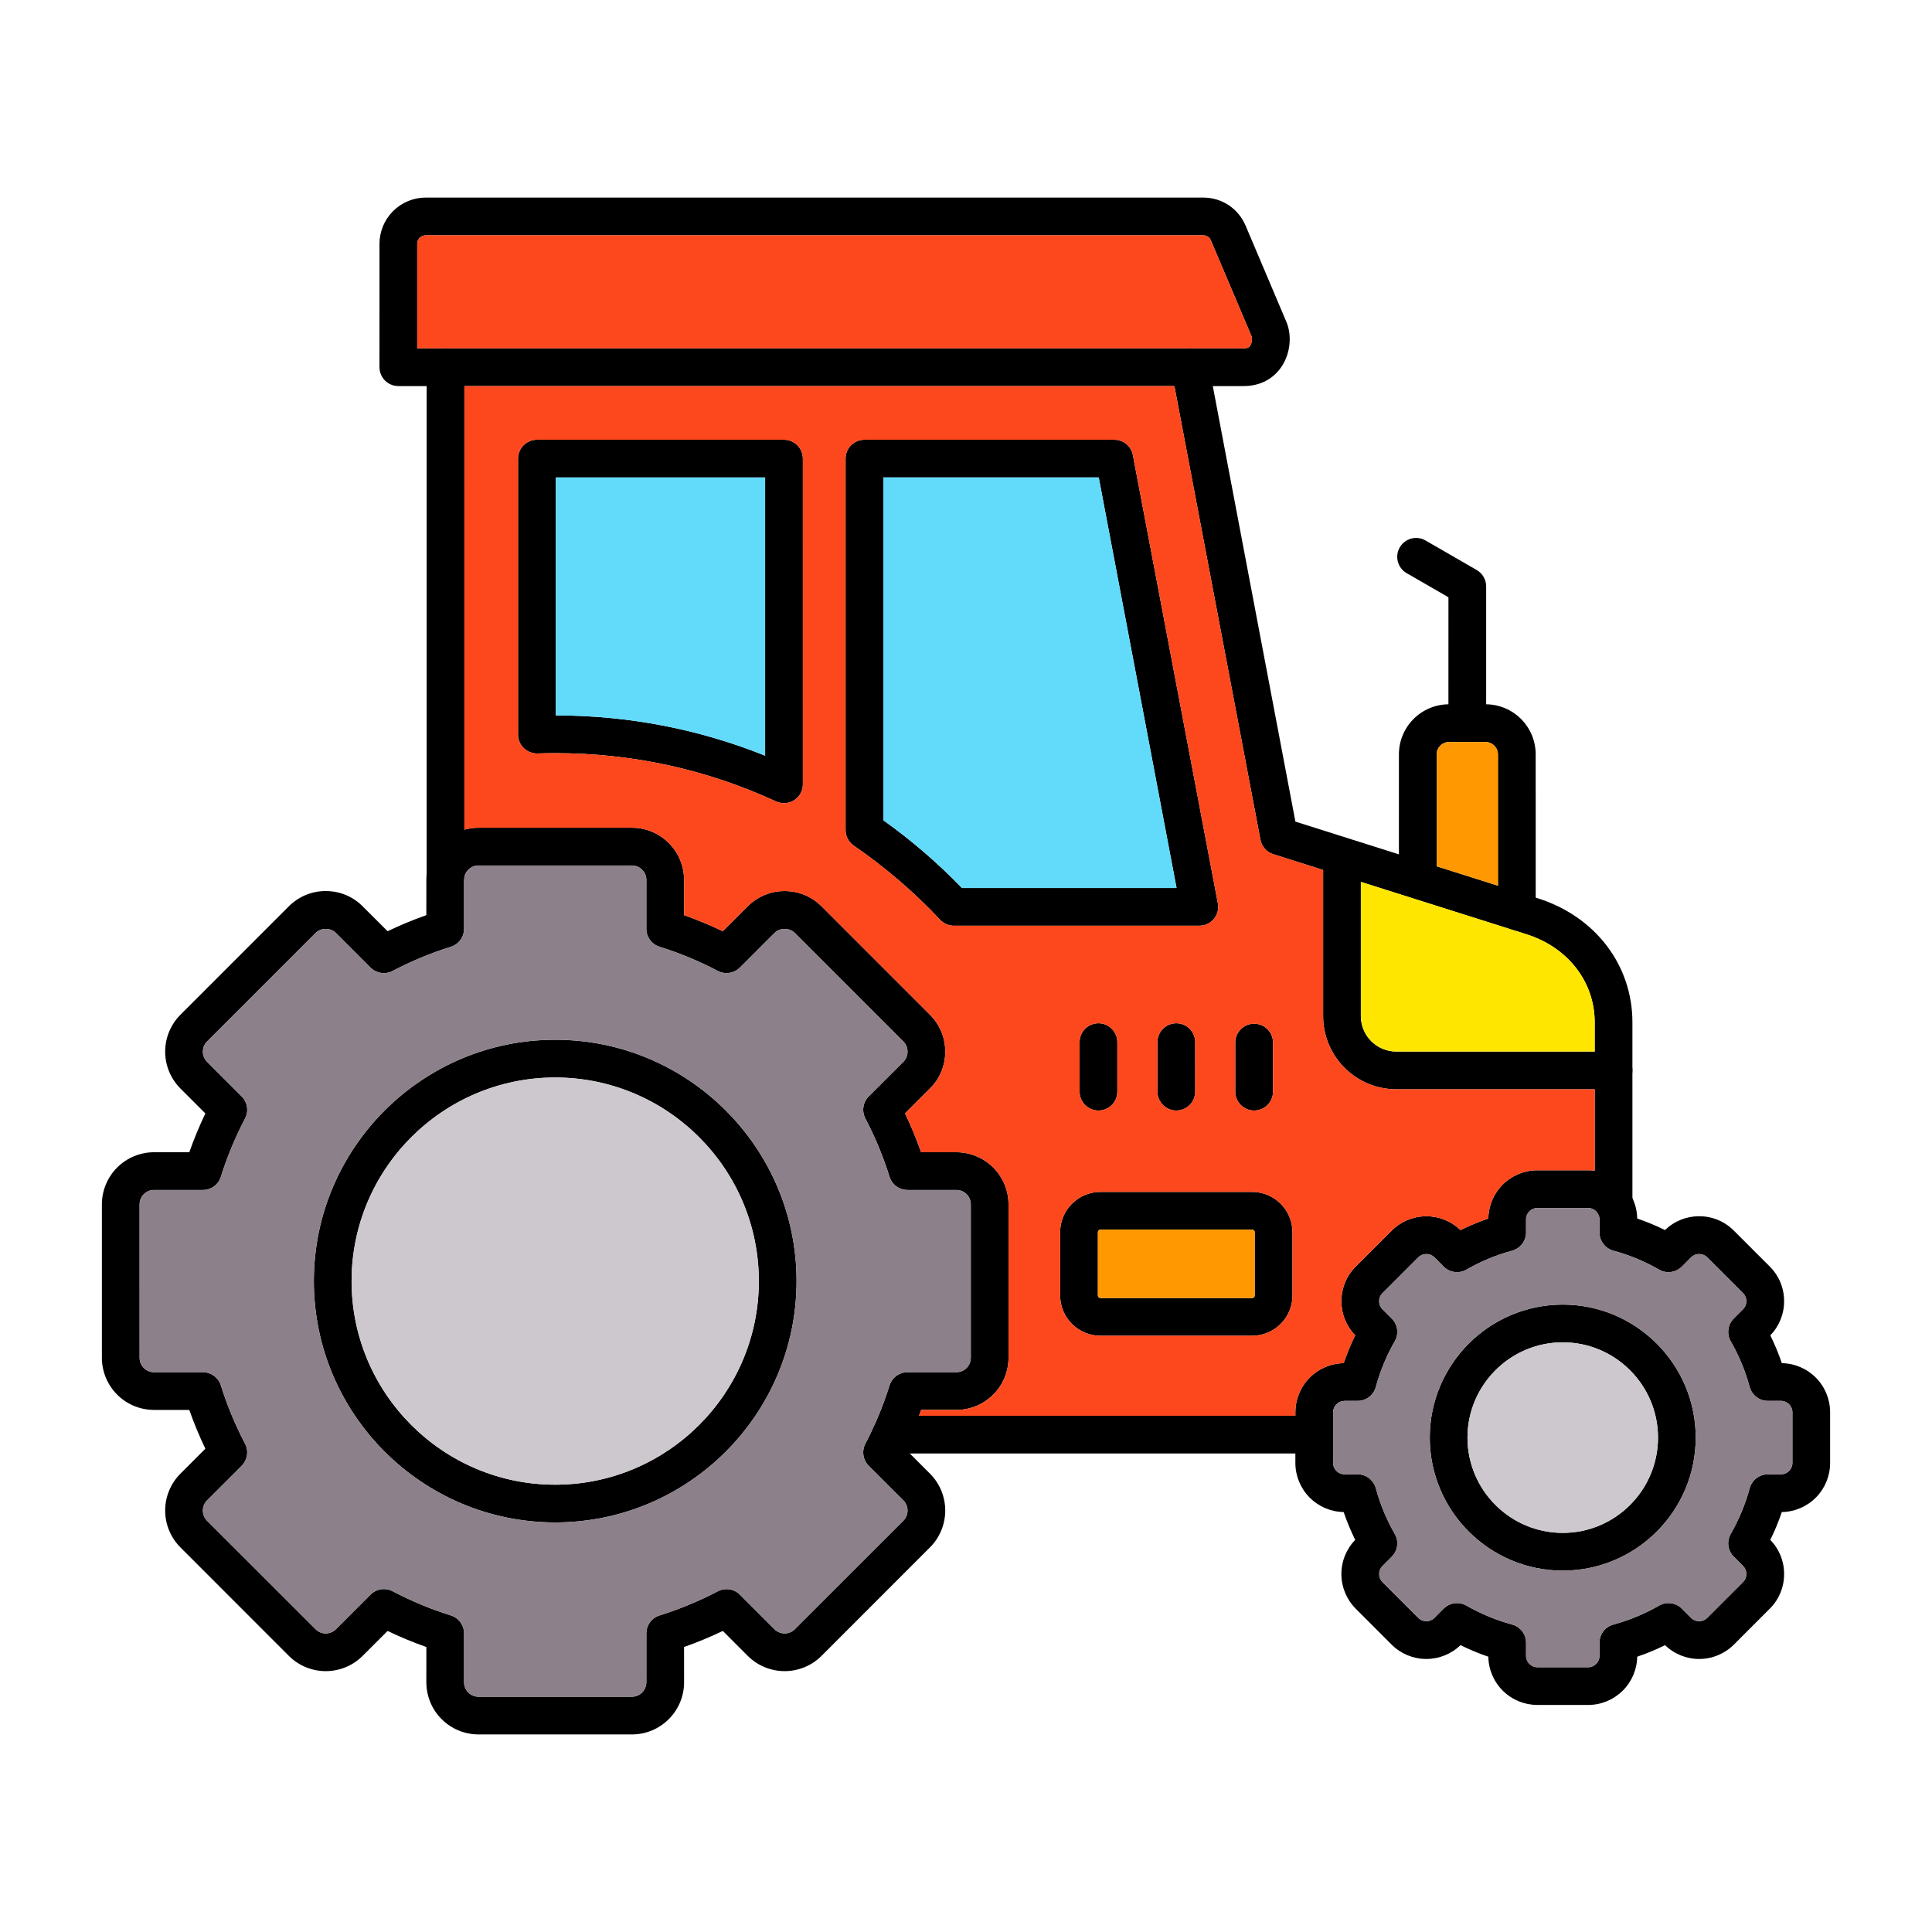 <svg xmlns="http://www.w3.org/2000/svg" width="512" height="512" viewBox="0 0 512 512" fill="none"><path fill-rule="evenodd" clip-rule="evenodd" d="M348.29 385.188H236.085C233.315 385.188 231.083 382.95 231.083 380.189C231.083 377.428 233.312 375.19 236.082 375.19H348.29C348.946 375.189 349.597 375.318 350.203 375.569C350.81 375.82 351.361 376.188 351.825 376.653C352.289 377.117 352.657 377.668 352.908 378.275C353.159 378.882 353.287 379.532 353.286 380.189C353.286 382.947 351.057 385.188 348.29 385.188ZM118.069 236.986C116.743 236.986 115.472 236.459 114.534 235.522C113.597 234.584 113.07 233.313 113.07 231.987L113.073 97.314C113.073 95.989 113.599 94.718 114.537 93.781C115.474 92.843 116.745 92.317 118.07 92.317C119.396 92.317 120.667 92.843 121.604 93.781C122.541 94.718 123.068 95.989 123.068 97.314L123.071 231.984C123.071 234.745 120.827 236.986 118.069 236.986ZM427.607 323.806C426.281 323.805 425.009 323.278 424.072 322.34C423.134 321.402 422.608 320.13 422.608 318.804V270.901C422.608 260.212 415.521 251.068 404.555 247.601L337.432 226.371C336.572 226.099 335.801 225.599 335.202 224.924C334.602 224.249 334.197 223.425 334.028 222.538L310.459 98.253C310.212 96.95 310.492 95.602 311.237 94.505C311.982 93.407 313.131 92.65 314.433 92.398C315.079 92.274 315.744 92.279 316.388 92.413C317.032 92.546 317.643 92.806 318.186 93.177C318.73 93.547 319.194 94.022 319.554 94.573C319.913 95.124 320.16 95.74 320.28 96.387L343.297 217.737L407.578 238.07C422.776 242.883 432.606 255.765 432.606 270.901L432.609 318.804C432.609 321.565 430.365 323.806 427.607 323.806Z" fill="black"></path><path fill-rule="evenodd" clip-rule="evenodd" d="M110.569 92.315H329.605C330.694 92.315 331.081 91.961 331.329 91.577C331.884 90.741 331.861 89.566 331.695 89.171L320.909 63.732C320.746 63.316 320.457 62.96 320.083 62.714C319.71 62.468 319.269 62.344 318.821 62.359H112.843C112.242 62.359 111.665 62.596 111.239 63.019C110.813 63.443 110.572 64.018 110.569 64.618V92.315ZM329.605 102.313H105.57C104.244 102.313 102.972 101.787 102.033 100.849C101.095 99.912 100.567 98.641 100.565 97.314L100.568 64.618C100.572 61.366 101.866 58.249 104.166 55.95C106.467 53.652 109.585 52.36 112.837 52.358H318.821C323.82 52.358 328.152 55.223 330.11 59.829L340.89 85.264C342.444 88.896 341.953 93.659 339.671 97.096C337.442 100.462 333.872 102.313 329.605 102.313ZM101.731 421.123C102.517 421.123 103.32 421.312 104.058 421.696C108.993 424.293 114.153 426.438 119.475 428.103C121.571 428.747 122.985 430.687 122.985 432.872V445.829C122.985 447.934 124.692 449.644 126.797 449.644H167.475C169.571 449.644 171.284 447.934 171.284 445.832L171.29 432.872C171.29 430.687 172.701 428.747 174.795 428.103C180.118 426.436 185.281 424.296 190.223 421.708C191.165 421.211 192.241 421.03 193.294 421.189C194.347 421.348 195.322 421.841 196.075 422.593L205.243 431.759C205.959 432.474 206.929 432.876 207.941 432.876C208.952 432.876 209.923 432.474 210.638 431.759L239.398 403.008C240.108 402.289 240.506 401.32 240.506 400.31C240.506 399.301 240.108 398.331 239.398 397.613L230.224 388.448C229.47 387.692 228.978 386.716 228.818 385.661C228.658 384.606 228.839 383.528 229.335 382.583C231.927 377.645 234.068 372.482 235.731 367.158C236.049 366.141 236.683 365.252 237.541 364.62C238.399 363.988 239.437 363.646 240.502 363.644H253.462C254.472 363.644 255.441 363.243 256.155 362.529C256.87 361.814 257.271 360.846 257.271 359.835V319.17C257.271 317.065 255.564 315.358 253.459 315.358H240.502C239.436 315.359 238.398 315.019 237.539 314.387C236.681 313.755 236.047 312.865 235.731 311.847C234.067 306.523 231.927 301.361 229.335 296.422C228.839 295.477 228.658 294.399 228.817 293.345C228.977 292.29 229.468 291.314 230.221 290.558L239.401 281.389C240.11 280.681 240.502 279.724 240.502 278.702C240.502 277.669 240.107 276.712 239.398 276.004L210.638 247.244C209.215 245.817 206.67 245.817 205.243 247.244L196.081 256.412C195.325 257.166 194.348 257.659 193.292 257.82C192.237 257.981 191.157 257.801 190.211 257.307C185.279 254.708 180.12 252.567 174.798 250.911C173.779 250.592 172.889 249.956 172.257 249.097C171.625 248.237 171.284 247.198 171.284 246.13L171.29 233.174C171.29 231.077 169.568 229.362 167.472 229.362H126.797C124.707 229.362 122.985 231.08 122.985 233.171V246.133C122.985 248.318 121.568 250.255 119.475 250.911C114.152 252.568 108.993 254.709 104.061 257.307C103.116 257.805 102.036 257.987 100.98 257.826C99.924 257.665 98.948 257.169 98.194 256.412L89.032 247.247C87.603 245.817 85.06 245.817 83.634 247.247L54.874 276.006C53.398 277.483 53.398 279.91 54.874 281.389L64.054 290.567C64.807 291.32 65.299 292.295 65.458 293.349C65.617 294.403 65.434 295.479 64.937 296.422C62.351 301.363 60.21 306.525 58.541 311.847C58.224 312.864 57.59 313.754 56.732 314.385C55.873 315.017 54.836 315.358 53.77 315.358H40.813C38.711 315.358 36.998 317.065 36.998 319.167L37.004 359.835C37.004 361.938 38.708 363.644 40.813 363.644H53.77C55.958 363.644 57.895 365.074 58.541 367.158C60.207 372.481 62.348 377.643 64.937 382.583C65.956 384.52 65.593 386.894 64.051 388.448L54.874 397.613C54.164 398.332 53.765 399.301 53.765 400.312C53.765 401.322 54.164 402.292 54.874 403.011L83.637 431.759C83.991 432.113 84.411 432.394 84.874 432.586C85.336 432.778 85.832 432.877 86.333 432.877C86.834 432.877 87.329 432.778 87.792 432.586C88.255 432.394 88.675 432.113 89.029 431.759L98.194 422.59C99.132 421.652 100.405 421.124 101.731 421.123ZM167.475 459.642H126.797C123.136 459.637 119.626 458.181 117.036 455.592C114.447 453.003 112.99 449.493 112.984 445.832L112.99 436.477C109.49 435.244 106.06 433.822 102.715 432.216L96.092 438.831C93.5 441.418 89.987 442.87 86.325 442.87C82.663 442.87 79.151 441.418 76.559 438.831L47.811 410.071C45.224 407.479 43.772 403.967 43.772 400.306C43.772 396.644 45.224 393.133 47.811 390.541L54.425 383.927C52.819 380.58 51.397 377.147 50.164 373.645H40.813C37.152 373.64 33.642 372.183 31.053 369.595C28.464 367.006 27.006 363.497 27 359.835V319.164C27.005 315.502 28.462 311.992 31.051 309.403C33.641 306.814 37.151 305.358 40.813 305.354H50.17C51.401 301.852 52.822 298.42 54.425 295.072L47.811 288.458C45.224 285.867 43.772 282.355 43.772 278.693C43.772 275.032 45.224 271.52 47.811 268.929L76.562 240.169C77.842 238.884 79.365 237.866 81.042 237.174C82.719 236.482 84.516 236.13 86.33 236.138C90.03 236.138 93.496 237.564 96.092 240.169L102.718 246.783C106.06 245.179 109.488 243.757 112.984 242.525L112.99 233.171C112.994 229.51 114.45 225.999 117.038 223.41C119.627 220.82 123.136 219.363 126.797 219.358H167.475C175.093 219.358 181.285 225.559 181.285 233.171V242.522C184.775 243.753 188.212 245.18 191.554 246.783L198.169 240.169C199.45 238.884 200.974 237.866 202.651 237.174C204.329 236.482 206.128 236.13 207.942 236.138C211.642 236.138 215.106 237.564 217.71 240.169L246.458 268.929C247.745 270.209 248.766 271.731 249.46 273.409C250.154 275.086 250.509 276.884 250.503 278.699C250.508 280.513 250.154 282.309 249.459 283.984C248.765 285.66 247.745 287.18 246.458 288.458L239.844 295.072C241.45 298.42 242.873 301.852 244.105 305.354H253.462C257.123 305.359 260.633 306.817 263.221 309.406C265.81 311.996 267.265 315.506 267.269 319.167V359.832C267.264 363.493 265.807 367.003 263.218 369.592C260.63 372.18 257.12 373.637 253.459 373.642H244.117C242.877 377.144 241.451 380.576 239.844 383.924L246.458 390.538C249.044 393.13 250.496 396.642 250.496 400.303C250.496 403.964 249.044 407.476 246.458 410.068L217.713 438.828C215.119 441.415 211.605 442.869 207.941 442.869C204.277 442.869 200.763 441.415 198.169 438.828L191.557 432.214C188.212 433.818 184.781 435.241 181.282 436.474L181.288 445.826C181.288 453.444 175.087 459.642 167.475 459.642ZM386.133 424.832C386.986 424.832 387.839 425.05 388.619 425.499C392.437 427.684 396.506 429.373 400.725 430.51C402.904 431.1 404.422 433.082 404.422 435.343V438.842C404.422 440.466 405.786 441.831 407.41 441.831H420.893C422.505 441.831 423.878 440.466 423.878 438.842V435.34C423.878 433.082 425.39 431.103 427.569 430.519C431.802 429.372 435.87 427.685 439.672 425.499C440.625 424.951 441.731 424.732 442.821 424.875C443.91 425.018 444.923 425.515 445.702 426.29L448.182 428.779C448.748 429.331 449.506 429.639 450.296 429.639C451.086 429.639 451.845 429.331 452.41 428.779L461.939 419.248C462.5 418.687 462.804 417.937 462.804 417.134C462.809 416.741 462.734 416.352 462.586 415.989C462.437 415.626 462.217 415.296 461.939 415.02L459.464 412.53C458.684 411.756 458.183 410.746 458.037 409.657C457.891 408.568 458.109 407.462 458.658 406.51C460.841 402.706 462.528 398.639 463.678 394.406C463.964 393.345 464.591 392.408 465.464 391.74C466.336 391.071 467.404 390.709 468.503 390.709H472.014C473.638 390.709 475.002 389.345 475.002 387.718V374.239C475.002 372.627 473.638 371.251 472.014 371.251H468.518C467.417 371.253 466.346 370.891 465.471 370.223C464.596 369.555 463.966 368.617 463.678 367.554C462.529 363.321 460.842 359.252 458.658 355.448C457.536 353.49 457.867 351.024 459.461 349.43L461.942 346.941C462.22 346.664 462.44 346.334 462.588 345.971C462.736 345.608 462.809 345.219 462.804 344.826C462.809 344.435 462.735 344.047 462.586 343.686C462.437 343.324 462.217 342.996 461.939 342.721L452.41 333.181C451.842 332.634 451.083 332.329 450.295 332.329C449.506 332.329 448.748 332.634 448.179 333.181L445.705 335.667C444.101 337.262 441.63 337.595 439.672 336.47C435.872 334.278 431.802 332.591 427.566 331.45C426.508 331.161 425.574 330.533 424.908 329.662C424.242 328.791 423.88 327.725 423.878 326.629V323.115C423.878 321.491 422.505 320.13 420.89 320.13H407.404C405.786 320.13 404.422 321.494 404.422 323.118V326.629C404.422 328.879 402.901 330.857 400.725 331.45C396.489 332.592 392.42 334.279 388.619 336.47C386.661 337.595 384.193 337.264 382.589 335.67L380.115 333.181C379.546 332.634 378.787 332.329 377.998 332.329C377.208 332.329 376.45 332.634 375.881 333.181L366.352 342.718C366.074 342.994 365.854 343.322 365.706 343.685C365.557 344.047 365.483 344.435 365.487 344.826C365.487 345.638 365.788 346.388 366.352 346.941L368.832 349.43C370.433 351.024 370.758 353.493 369.63 355.451C367.449 359.255 365.762 363.323 364.61 367.554C364.327 368.616 363.7 369.554 362.828 370.223C361.956 370.891 360.887 371.253 359.788 371.251H356.28C355.491 371.264 354.738 371.583 354.179 372.141C353.621 372.699 353.302 373.453 353.289 374.242V387.718C353.289 389.342 354.665 390.709 356.277 390.709H359.791C362.05 390.709 364.016 392.23 364.613 394.406C365.762 398.635 367.448 402.709 369.633 406.513C370.758 408.467 370.433 410.936 368.829 412.542L366.349 415.02C365.799 415.586 365.491 416.344 365.491 417.134C365.491 417.923 365.799 418.682 366.349 419.248L375.881 428.779C376.447 429.331 377.206 429.639 377.996 429.639C378.787 429.639 379.546 429.331 380.112 428.779L382.592 426.29C383.558 425.331 384.839 424.832 386.133 424.832ZM420.893 451.829H407.413C404.003 451.827 400.73 450.485 398.3 448.093C395.87 445.701 394.477 442.45 394.421 439.04C391.902 438.184 389.431 437.165 387.048 435.978C384.598 438.352 381.314 439.669 377.902 439.645C374.491 439.621 371.225 438.259 368.809 435.851L359.28 426.32C356.872 423.905 355.508 420.641 355.482 417.23C355.456 413.819 356.77 410.535 359.141 408.083C357.965 405.692 356.943 403.229 356.079 400.707C352.671 400.649 349.421 399.256 347.029 396.827C344.637 394.398 343.294 391.127 343.288 387.718V374.239C343.295 370.828 344.64 367.557 347.034 365.128C349.429 362.699 352.681 361.308 356.091 361.253C356.949 358.731 357.968 356.268 359.141 353.877C356.783 351.456 355.471 348.206 355.486 344.826C355.486 341.357 356.829 338.094 359.277 335.649L368.815 326.118C371.229 323.709 374.493 322.345 377.904 322.32C381.314 322.295 384.598 323.61 387.048 325.982C389.44 324.804 391.902 323.773 394.421 322.92C394.474 319.511 395.865 316.26 398.293 313.868C400.721 311.475 403.992 310.132 407.401 310.129H420.895C424.304 310.134 427.575 311.477 430.003 313.869C432.431 316.261 433.823 319.512 433.879 322.92C436.389 323.773 438.857 324.804 441.243 325.982C443.664 323.623 446.913 322.307 450.293 322.315C453.777 322.315 457.034 323.67 459.482 326.118L469.014 335.649C470.222 336.852 471.179 338.282 471.83 339.858C472.481 341.433 472.812 343.122 472.805 344.826C472.822 348.207 471.507 351.458 469.147 353.877C470.328 356.271 471.355 358.731 472.209 361.253C475.617 361.308 478.868 362.701 481.26 365.13C483.653 367.558 484.996 370.83 485 374.239V387.718C484.998 391.13 483.655 394.405 481.26 396.835C478.865 399.266 475.611 400.658 472.2 400.71C471.343 403.232 470.324 405.695 469.147 408.083C471.508 410.502 472.823 413.753 472.805 417.134C472.812 418.838 472.481 420.527 471.83 422.103C471.179 423.678 470.222 425.109 469.014 426.311L459.485 435.851C457.07 438.258 453.807 439.62 450.398 439.645C446.989 439.671 443.706 438.357 441.255 435.987C438.86 437.165 436.4 438.187 433.879 439.04C433.821 442.448 432.428 445.697 429.999 448.089C427.571 450.48 424.301 451.823 420.893 451.829ZM254.93 235.329H311.8L291.178 126.532H234.086V217.371C241.567 222.709 248.544 228.72 254.93 235.329ZM317.841 245.327H252.792C251.41 245.327 250.096 244.757 249.148 243.756C242.245 236.401 234.568 229.81 226.252 224.1C225.585 223.639 225.039 223.023 224.662 222.305C224.284 221.588 224.086 220.789 224.085 219.978V121.533C224.085 118.772 226.323 116.534 229.084 116.534H295.315C297.718 116.534 299.779 118.24 300.228 120.606L322.749 239.401C322.887 240.122 322.865 240.866 322.683 241.577C322.5 242.289 322.163 242.951 321.694 243.517C321.224 244.083 320.635 244.538 319.969 244.851C319.303 245.164 318.577 245.326 317.841 245.327ZM147.29 189.591C166.518 189.603 185.138 193.193 202.763 200.259V126.526H147.29V189.591ZM207.765 212.853C207.042 212.849 206.327 212.692 205.669 212.392C187.255 203.891 167.554 199.592 147.13 199.592C145.748 199.592 144.254 199.613 142.453 199.675C141.784 199.692 141.119 199.577 140.495 199.336C139.871 199.095 139.301 198.732 138.818 198.269C138.334 197.804 137.949 197.246 137.685 196.629C137.422 196.011 137.286 195.347 137.286 194.676V121.533C137.286 118.772 139.527 116.534 142.285 116.534H207.765C210.526 116.534 212.764 118.772 212.764 121.533L212.767 207.851C212.768 208.508 212.639 209.159 212.388 209.766C212.137 210.373 211.768 210.925 211.304 211.389C210.839 211.854 210.287 212.223 209.68 212.474C209.073 212.725 208.422 212.854 207.765 212.853Z" fill="black"></path><path fill-rule="evenodd" clip-rule="evenodd" d="M147.13 285.547C117.384 285.547 93.174 309.754 93.174 339.503C93.174 369.252 117.381 393.459 147.13 393.459C176.891 393.459 201.098 369.252 201.098 339.503C201.098 309.754 176.888 285.547 147.13 285.547ZM147.13 403.457C111.874 403.457 83.173 374.771 83.173 339.5C83.176 304.232 111.874 275.546 147.13 275.546C182.404 275.546 211.096 304.232 211.096 339.503C211.096 374.771 182.401 403.46 147.13 403.46V403.457ZM414.151 355.731C400.226 355.731 388.899 367.064 388.899 380.981C388.899 394.909 400.223 406.23 414.148 406.23C428.068 406.23 439.389 394.909 439.389 380.984C439.389 367.064 428.065 355.731 414.151 355.731ZM414.151 416.231C394.713 416.231 378.901 400.419 378.901 380.981C378.901 361.543 394.71 345.733 414.148 345.733C433.578 345.733 449.387 361.545 449.387 380.981C449.39 400.419 433.575 416.231 414.151 416.231ZM401.974 246.538C400.648 246.538 399.376 246.012 398.438 245.074C397.5 244.137 396.973 242.865 396.972 241.539V199.902C396.972 198.131 395.472 196.643 393.703 196.643H383.983C382.217 196.643 380.723 198.131 380.723 199.902L380.726 233.233C380.672 234.523 380.121 235.742 379.189 236.635C378.258 237.529 377.017 238.028 375.726 238.028C374.435 238.028 373.194 237.529 372.262 236.635C371.33 235.742 370.779 234.523 370.725 233.233L370.728 199.902C370.73 196.387 372.128 193.016 374.614 190.529C377.099 188.043 380.47 186.645 383.986 186.642H393.706C397.223 186.644 400.595 188.041 403.082 190.527C405.569 193.012 406.969 196.383 406.973 199.899L406.976 241.533C406.976 244.294 404.732 246.535 401.974 246.535V246.538Z" fill="black"></path><path fill-rule="evenodd" clip-rule="evenodd" d="M388.849 196.642C387.523 196.642 386.251 196.116 385.313 195.178C384.375 194.241 383.848 192.969 383.847 191.643L383.853 158.28L372.674 151.831C371.56 151.151 370.757 150.063 370.434 148.798C370.112 147.534 370.296 146.194 370.948 145.064C371.6 143.933 372.668 143.103 373.923 142.748C375.179 142.394 376.524 142.545 377.67 143.168L391.347 151.063C392.888 151.958 393.848 153.603 393.848 155.395V191.643C393.848 194.404 391.61 196.642 388.849 196.642ZM427.61 288.671H370.016C364.88 288.666 359.955 286.624 356.323 282.992C352.691 279.359 350.648 274.435 350.643 269.298V230.549C350.643 229.892 350.773 229.242 351.024 228.636C351.275 228.029 351.643 227.478 352.107 227.014C352.572 226.55 353.123 226.182 353.729 225.93C354.336 225.679 354.986 225.55 355.642 225.55C356.299 225.55 356.949 225.679 357.555 225.93C358.162 226.182 358.713 226.55 359.177 227.014C359.641 227.478 360.01 228.029 360.261 228.636C360.512 229.242 360.641 229.892 360.641 230.549V269.295C360.644 271.781 361.633 274.164 363.39 275.922C365.148 277.68 367.531 278.669 370.016 278.673H427.61C428.936 278.673 430.207 279.2 431.145 280.137C432.082 281.075 432.609 282.346 432.609 283.672C432.609 284.998 432.082 286.269 431.145 287.207C430.207 288.144 428.936 288.671 427.61 288.671ZM291.635 325.867C291.455 325.87 291.283 325.942 291.155 326.069C291.027 326.195 290.953 326.366 290.947 326.546V343.315C290.947 343.669 291.269 343.994 291.635 343.994H331.843C332.194 343.994 332.516 343.669 332.516 343.315V326.543C332.516 326.18 332.194 325.867 331.84 325.867H291.635ZM331.843 353.989H291.635C288.803 353.988 286.087 352.864 284.083 350.863C282.079 348.861 280.951 346.147 280.946 343.315V326.543C280.951 323.711 282.079 320.996 284.083 318.995C286.087 316.994 288.803 315.87 291.635 315.869H331.843C334.673 315.873 337.386 316.999 339.387 319C341.387 321.001 342.513 323.713 342.517 326.543L342.52 343.315C342.515 346.145 341.388 348.857 339.387 350.858C337.385 352.858 334.673 353.984 331.843 353.989ZM291.107 294.296C290.45 294.297 289.8 294.169 289.193 293.919C288.587 293.669 288.035 293.301 287.57 292.838C287.106 292.374 286.737 291.824 286.485 291.218C286.233 290.612 286.103 289.962 286.102 289.306V276.172C286.102 274.846 286.629 273.574 287.566 272.636C288.504 271.698 289.776 271.171 291.102 271.171C292.429 271.171 293.7 271.698 294.638 272.636C295.576 273.574 296.103 274.846 296.103 276.172V289.306C296.103 292.067 293.873 294.296 291.107 294.296ZM311.741 294.296C311.084 294.298 310.434 294.17 309.827 293.919C309.221 293.669 308.669 293.302 308.204 292.839C307.74 292.375 307.371 291.824 307.12 291.218C306.868 290.612 306.739 289.962 306.739 289.306V276.172C306.739 275.515 306.868 274.865 307.119 274.259C307.37 273.652 307.739 273.101 308.203 272.637C308.667 272.173 309.218 271.805 309.825 271.553C310.431 271.302 311.081 271.173 311.738 271.173C312.394 271.173 313.044 271.302 313.651 271.553C314.257 271.805 314.808 272.173 315.273 272.637C315.737 273.101 316.105 273.652 316.356 274.259C316.607 274.865 316.737 275.515 316.737 276.172L316.74 289.306C316.74 292.067 314.498 294.296 311.741 294.296ZM332.363 294.296C331.707 294.297 331.057 294.169 330.45 293.919C329.843 293.668 329.292 293.301 328.827 292.838C328.363 292.374 327.994 291.824 327.743 291.218C327.491 290.612 327.361 289.962 327.361 289.306V276.172C327.392 274.867 327.933 273.626 328.868 272.714C329.802 271.802 331.056 271.291 332.361 271.291C333.667 271.291 334.921 271.802 335.855 272.714C336.789 273.626 337.33 274.867 337.362 276.172V289.306C337.362 292.067 335.121 294.296 332.363 294.296Z" fill="black"></path><path fill-rule="evenodd" clip-rule="evenodd" d="M286.105 276.172C286.105 274.846 286.631 273.575 287.569 272.637C288.506 271.7 289.778 271.173 291.104 271.173C292.429 271.173 293.701 271.7 294.638 272.637C295.576 273.575 296.103 274.846 296.103 276.172V289.306C296.103 292.067 293.873 294.296 291.107 294.296C290.45 294.297 289.8 294.169 289.193 293.919C288.587 293.669 288.035 293.301 287.57 292.838C287.105 292.375 286.736 291.824 286.485 291.218C286.233 290.612 286.102 289.962 286.102 289.306L286.105 276.172ZM306.739 289.306V276.172C306.739 274.846 307.265 273.575 308.203 272.637C309.14 271.7 310.412 271.173 311.738 271.173C313.063 271.173 314.335 271.7 315.272 272.637C316.21 273.575 316.737 274.846 316.737 276.172L316.739 289.306C316.739 292.067 314.495 294.296 311.74 294.296C311.084 294.298 310.434 294.17 309.827 293.92C309.22 293.67 308.669 293.302 308.204 292.839C307.74 292.375 307.371 291.825 307.119 291.218C306.868 290.612 306.739 289.962 306.739 289.306ZM332.363 294.296C331.706 294.297 331.056 294.169 330.45 293.919C329.843 293.669 329.292 293.301 328.827 292.838C328.363 292.374 327.994 291.824 327.742 291.218C327.491 290.612 327.361 289.962 327.361 289.306V276.172C327.392 274.867 327.933 273.626 328.867 272.714C329.802 271.802 331.056 271.292 332.361 271.292C333.667 271.292 334.92 271.802 335.855 272.714C336.789 273.626 337.33 274.867 337.362 276.172L337.365 289.306C337.365 292.067 335.12 294.296 332.363 294.296ZM181.287 242.528C184.772 243.757 188.212 245.186 191.554 246.789L198.168 240.175C199.45 238.889 200.973 237.871 202.651 237.178C204.329 236.486 206.127 236.134 207.942 236.141C211.642 236.141 215.105 237.571 217.71 240.175L246.461 268.932C247.747 270.213 248.767 271.736 249.46 273.414C250.154 275.092 250.507 276.89 250.5 278.706C250.506 280.519 250.151 282.315 249.457 283.99C248.763 285.665 247.744 287.186 246.458 288.464L239.844 295.079C241.45 298.425 242.872 301.856 244.105 305.357H253.462C257.123 305.363 260.633 306.82 263.221 309.409C265.809 311.999 267.265 315.509 267.269 319.17V359.836C267.263 363.497 265.807 367.006 263.218 369.595C260.629 372.183 257.12 373.64 253.459 373.646H244.116C243.933 374.162 243.747 374.676 243.555 375.187H343.288V374.242C343.293 370.831 344.637 367.558 347.031 365.128C349.425 362.698 352.677 361.306 356.088 361.25C356.947 358.73 357.967 356.267 359.141 353.877C356.783 351.456 355.47 348.206 355.486 344.827C355.486 341.357 356.829 338.094 359.277 335.65L368.811 326.118C371.226 323.709 374.491 322.344 377.902 322.319C381.313 322.293 384.597 323.609 387.048 325.982C389.437 324.804 391.902 323.774 394.421 322.92C394.474 319.512 395.865 316.261 398.293 313.868C400.721 311.475 403.992 310.132 407.401 310.129H420.892C421.474 310.129 422.044 310.167 422.608 310.241V288.671H370.016C364.88 288.666 359.955 286.624 356.323 282.992C352.69 279.36 350.648 274.435 350.643 269.298V230.549L337.435 226.371C336.574 226.099 335.803 225.6 335.203 224.925C334.603 224.25 334.197 223.425 334.028 222.538L311.23 102.313H123.068V219.872C124.282 219.532 125.537 219.36 126.797 219.361H167.474C175.093 219.361 181.285 225.562 181.285 233.174L181.287 242.528ZM249.148 243.757C242.244 236.401 234.568 229.811 226.252 224.1C225.585 223.639 225.039 223.024 224.662 222.306C224.284 221.588 224.086 220.789 224.085 219.978V121.533C224.085 118.772 226.323 116.534 229.084 116.534H295.314C297.721 116.534 299.779 118.241 300.228 120.606L322.748 239.401C322.887 240.123 322.865 240.866 322.683 241.578C322.5 242.289 322.163 242.952 321.694 243.517C321.224 244.083 320.635 244.538 319.969 244.851C319.303 245.164 318.577 245.327 317.841 245.328H252.792C251.41 245.328 250.096 244.758 249.148 243.757ZM280.949 326.546C280.953 323.714 282.08 320.999 284.084 318.997C286.087 316.996 288.803 315.871 291.635 315.869H331.843C334.673 315.873 337.386 316.999 339.387 319.001C341.388 321.002 342.514 323.716 342.517 326.546L342.52 343.315C342.515 346.145 341.389 348.858 339.388 350.86C337.386 352.861 334.673 353.987 331.843 353.992H291.635C288.803 353.991 286.086 352.867 284.082 350.865C282.078 348.863 280.95 346.148 280.946 343.315L280.949 326.546ZM205.668 212.392C187.255 203.894 167.557 199.592 147.13 199.592C145.748 199.592 144.254 199.613 142.453 199.675C141.784 199.692 141.119 199.577 140.495 199.336C139.871 199.095 139.301 198.732 138.818 198.269C138.334 197.804 137.948 197.246 137.685 196.629C137.422 196.011 137.286 195.347 137.285 194.676V121.533C137.285 118.772 139.527 116.534 142.287 116.534H207.765C210.526 116.534 212.764 118.772 212.764 121.533L212.767 207.851C212.768 208.508 212.639 209.159 212.388 209.766C212.137 210.373 211.768 210.925 211.304 211.39C210.839 211.854 210.287 212.223 209.68 212.474C209.073 212.725 208.422 212.854 207.765 212.853C207.041 212.85 206.327 212.693 205.668 212.392Z" fill="#FD481E"></path><path fill-rule="evenodd" clip-rule="evenodd" d="M235.731 311.847C234.067 306.523 231.927 301.36 229.335 296.421C228.839 295.477 228.657 294.398 228.816 293.343C228.975 292.287 229.468 291.31 230.221 290.554L239.401 281.389C240.11 280.68 240.502 279.724 240.502 278.702C240.502 277.669 240.107 276.712 239.398 276.003L210.638 247.243C209.215 245.817 206.67 245.817 205.243 247.243L196.081 256.412C195.325 257.165 194.348 257.658 193.292 257.819C192.237 257.98 191.157 257.8 190.211 257.306C185.279 254.708 180.12 252.567 174.798 250.911C173.779 250.592 172.889 249.956 172.257 249.096C171.625 248.236 171.284 247.197 171.284 246.13L171.29 233.173C171.29 231.077 169.568 229.361 167.472 229.361H126.797C125.789 229.368 124.823 229.771 124.11 230.484C123.396 231.197 122.992 232.162 122.985 233.17V246.133C122.985 248.318 121.568 250.255 119.475 250.911C114.152 252.567 108.993 254.708 104.061 257.306C103.116 257.804 102.036 257.986 100.98 257.825C99.924 257.664 98.948 257.169 98.194 256.412L89.032 247.246C87.603 245.817 85.06 245.817 83.634 247.246L54.874 276.006C53.398 277.482 53.398 279.91 54.874 281.389L64.054 290.566C64.807 291.32 65.298 292.294 65.457 293.347C65.616 294.4 65.434 295.476 64.937 296.419C62.351 301.361 60.21 306.524 58.541 311.847C58.224 312.864 57.59 313.753 56.732 314.385C55.873 315.017 54.835 315.357 53.77 315.358H40.813C38.711 315.358 36.998 317.064 36.998 319.167L37.004 359.835C37.004 361.937 38.708 363.644 40.813 363.644H53.77C55.958 363.644 57.895 365.073 58.541 367.158C60.207 372.481 62.348 377.643 64.937 382.583C65.956 384.52 65.593 386.894 64.051 388.447L54.874 397.613C54.164 398.331 53.765 399.301 53.765 400.311C53.765 401.322 54.164 402.292 54.874 403.01L83.637 431.758C83.991 432.113 84.411 432.394 84.874 432.586C85.336 432.778 85.832 432.876 86.333 432.876C86.834 432.876 87.329 432.778 87.792 432.586C88.255 432.394 88.675 432.113 89.029 431.758L98.194 422.59C98.949 421.836 99.925 421.343 100.98 421.182C102.034 421.021 103.113 421.201 104.058 421.695C108.993 424.293 114.153 426.438 119.475 428.103C121.571 428.747 122.985 430.687 122.985 432.872V445.828C122.985 447.934 124.692 449.643 126.797 449.643H167.475C169.571 449.643 171.284 447.934 171.284 445.831L171.29 432.872C171.29 430.687 172.701 428.747 174.795 428.103C180.118 426.436 185.281 424.295 190.223 421.707C191.165 421.211 192.241 421.029 193.294 421.189C194.347 421.348 195.322 421.84 196.075 422.593L205.243 431.758C205.959 432.474 206.929 432.876 207.941 432.876C208.952 432.876 209.923 432.474 210.638 431.758L239.398 403.007C240.108 402.289 240.506 401.32 240.506 400.31C240.506 399.3 240.108 398.331 239.398 397.613L230.224 388.447C229.47 387.692 228.978 386.716 228.818 385.661C228.658 384.606 228.839 383.528 229.335 382.583C231.927 377.644 234.068 372.482 235.731 367.158C236.049 366.141 236.683 365.251 237.541 364.619C238.399 363.987 239.437 363.646 240.502 363.644H253.462C254.472 363.644 255.441 363.243 256.155 362.528C256.87 361.814 257.271 360.845 257.271 359.835V319.17C257.271 317.064 255.564 315.358 253.459 315.358H240.502C239.436 315.359 238.398 315.019 237.539 314.387C236.681 313.755 236.047 312.865 235.731 311.847ZM147.13 275.545C182.404 275.545 211.096 304.232 211.096 339.502C211.096 374.77 182.398 403.459 147.13 403.459C111.874 403.459 83.173 374.77 83.173 339.502C83.176 304.232 111.874 275.545 147.13 275.545Z" fill="#8C808A"></path><path fill-rule="evenodd" clip-rule="evenodd" d="M201.098 339.503C201.098 309.754 176.888 285.547 147.13 285.547C117.387 285.547 93.174 309.754 93.174 339.503C93.174 369.252 117.381 393.459 147.13 393.459C176.891 393.459 201.098 369.252 201.098 339.503ZM414.151 355.731C400.226 355.731 388.899 367.064 388.899 380.98C388.899 394.908 400.223 406.229 414.148 406.229C428.068 406.229 439.389 394.908 439.389 380.983C439.389 367.064 428.065 355.731 414.151 355.731Z" fill="#CDC8CD"></path><path fill-rule="evenodd" clip-rule="evenodd" d="M378.901 380.98C378.901 361.542 394.713 345.733 414.148 345.733C433.578 345.733 449.387 361.545 449.387 380.98C449.39 400.415 433.575 416.23 414.151 416.228C394.713 416.228 378.901 400.418 378.901 380.98ZM407.401 320.13C405.786 320.13 404.419 321.494 404.419 323.118V326.629C404.419 328.879 402.898 330.857 400.722 331.451C396.487 332.592 392.419 334.28 388.619 336.47C386.661 337.595 384.19 337.265 382.589 335.67L380.112 333.181C379.543 332.635 378.785 332.33 377.996 332.33C377.208 332.33 376.45 332.635 375.881 333.181L366.352 342.719C366.074 342.994 365.853 343.322 365.704 343.685C365.555 344.047 365.48 344.435 365.484 344.827C365.487 345.639 365.788 346.389 366.349 346.941L368.829 349.43C370.433 351.025 370.755 353.493 369.63 355.451C367.449 359.256 365.762 363.323 364.61 367.554C364.327 368.616 363.7 369.554 362.828 370.223C361.956 370.892 360.887 371.253 359.788 371.251H356.277C355.488 371.265 354.736 371.584 354.178 372.142C353.621 372.701 353.302 373.453 353.289 374.242V387.719C353.289 389.343 354.662 390.71 356.277 390.71H359.791C362.047 390.71 364.016 392.23 364.61 394.407C365.762 398.635 367.445 402.71 369.63 406.513C370.758 408.468 370.433 410.939 368.826 412.542L366.352 415.023C365.802 415.589 365.495 416.347 365.495 417.135C365.495 417.924 365.802 418.682 366.352 419.248L375.881 428.78C376.447 429.33 377.205 429.638 377.995 429.638C378.784 429.638 379.543 429.33 380.109 428.78L382.589 426.291C383.558 425.334 384.839 424.832 386.133 424.832C386.983 424.832 387.839 425.05 388.619 425.499C392.437 427.684 396.503 429.373 400.725 430.51C402.901 431.101 404.422 433.082 404.422 435.344V438.843C404.422 440.467 405.786 441.831 407.41 441.831H420.893C422.505 441.831 423.878 440.467 423.878 438.843V435.341C423.878 433.082 425.39 431.104 427.566 430.519C431.8 429.372 435.869 427.685 439.672 425.499C440.625 424.951 441.731 424.732 442.821 424.875C443.91 425.018 444.923 425.515 445.702 426.291L448.182 428.78C448.748 429.33 449.506 429.638 450.295 429.638C451.084 429.638 451.842 429.33 452.407 428.78L461.939 419.248C462.5 418.687 462.804 417.937 462.804 417.134C462.809 416.742 462.734 416.352 462.586 415.989C462.437 415.626 462.217 415.296 461.939 415.02L459.464 412.531C458.685 411.757 458.183 410.747 458.037 409.658C457.891 408.568 458.109 407.462 458.658 406.51C460.841 402.706 462.528 398.639 463.678 394.407C463.964 393.346 464.591 392.409 465.462 391.741C466.334 391.073 467.402 390.71 468.5 390.71H472.014C473.638 390.71 475.002 389.346 475.002 387.719V374.242C475.002 372.627 473.638 371.251 472.011 371.251H468.515C467.414 371.252 466.344 370.891 465.47 370.223C464.595 369.554 463.966 368.616 463.678 367.554C462.529 363.321 460.842 359.252 458.658 355.448C457.533 353.49 457.867 351.025 459.459 349.43L461.939 346.941C462.218 346.665 462.438 346.335 462.587 345.972C462.735 345.609 462.809 345.219 462.804 344.827C462.809 344.436 462.735 344.048 462.586 343.686C462.437 343.324 462.217 342.996 461.939 342.721L452.41 333.181C451.842 332.635 451.083 332.329 450.295 332.329C449.506 332.329 448.748 332.635 448.179 333.181L445.702 335.67C444.098 337.265 441.627 337.598 439.669 336.473C435.87 334.282 431.801 332.594 427.566 331.454C426.507 331.165 425.573 330.536 424.907 329.664C424.241 328.792 423.879 327.726 423.878 326.629V323.115C423.878 321.491 422.505 320.13 420.89 320.13H407.401Z" fill="#8C808A"></path><path fill-rule="evenodd" clip-rule="evenodd" d="M332.516 343.315V326.543C332.516 326.18 332.191 325.867 331.837 325.867H291.638C291.458 325.869 291.285 325.941 291.156 326.068C291.027 326.194 290.953 326.366 290.947 326.546V343.315C290.947 343.669 291.272 343.994 291.635 343.994H331.846C332.197 343.994 332.516 343.669 332.516 343.315Z" fill="#FF9801"></path><path fill-rule="evenodd" clip-rule="evenodd" d="M254.93 235.33H311.8L291.178 126.532H234.086V217.371C241.567 222.709 248.544 228.72 254.93 235.33ZM202.763 200.257V126.535H147.29V189.594C166.518 189.606 185.138 193.197 202.763 200.263V200.257Z" fill="#62DBFB"></path><path fill-rule="evenodd" clip-rule="evenodd" d="M118.069 92.315H315.195C315.313 92.309 315.431 92.309 315.55 92.315H329.605C330.694 92.315 331.081 91.961 331.329 91.577C331.884 90.742 331.861 89.566 331.695 89.171L320.909 63.733C320.745 63.316 320.457 62.96 320.083 62.715C319.709 62.469 319.268 62.345 318.821 62.36H112.842C112.242 62.359 111.665 62.596 111.239 63.02C110.813 63.443 110.572 64.018 110.569 64.618V92.315H118.069Z" fill="#FD481E"></path><path fill-rule="evenodd" clip-rule="evenodd" d="M374.118 237.972L360.642 233.711V269.292C360.645 271.777 361.633 274.161 363.391 275.918C365.148 277.676 367.531 278.666 370.017 278.67H422.608V270.898C422.608 260.209 415.525 251.064 404.555 247.598L374.307 238.031C374.244 238.012 374.181 237.993 374.118 237.972Z" fill="#FFE600"></path><path fill-rule="evenodd" clip-rule="evenodd" d="M380.723 199.902L380.726 229.578L396.972 234.715V199.902C396.972 198.134 395.472 196.643 393.7 196.643H383.983C382.217 196.643 380.723 198.131 380.723 199.902Z" fill="#FF9801"></path></svg>
